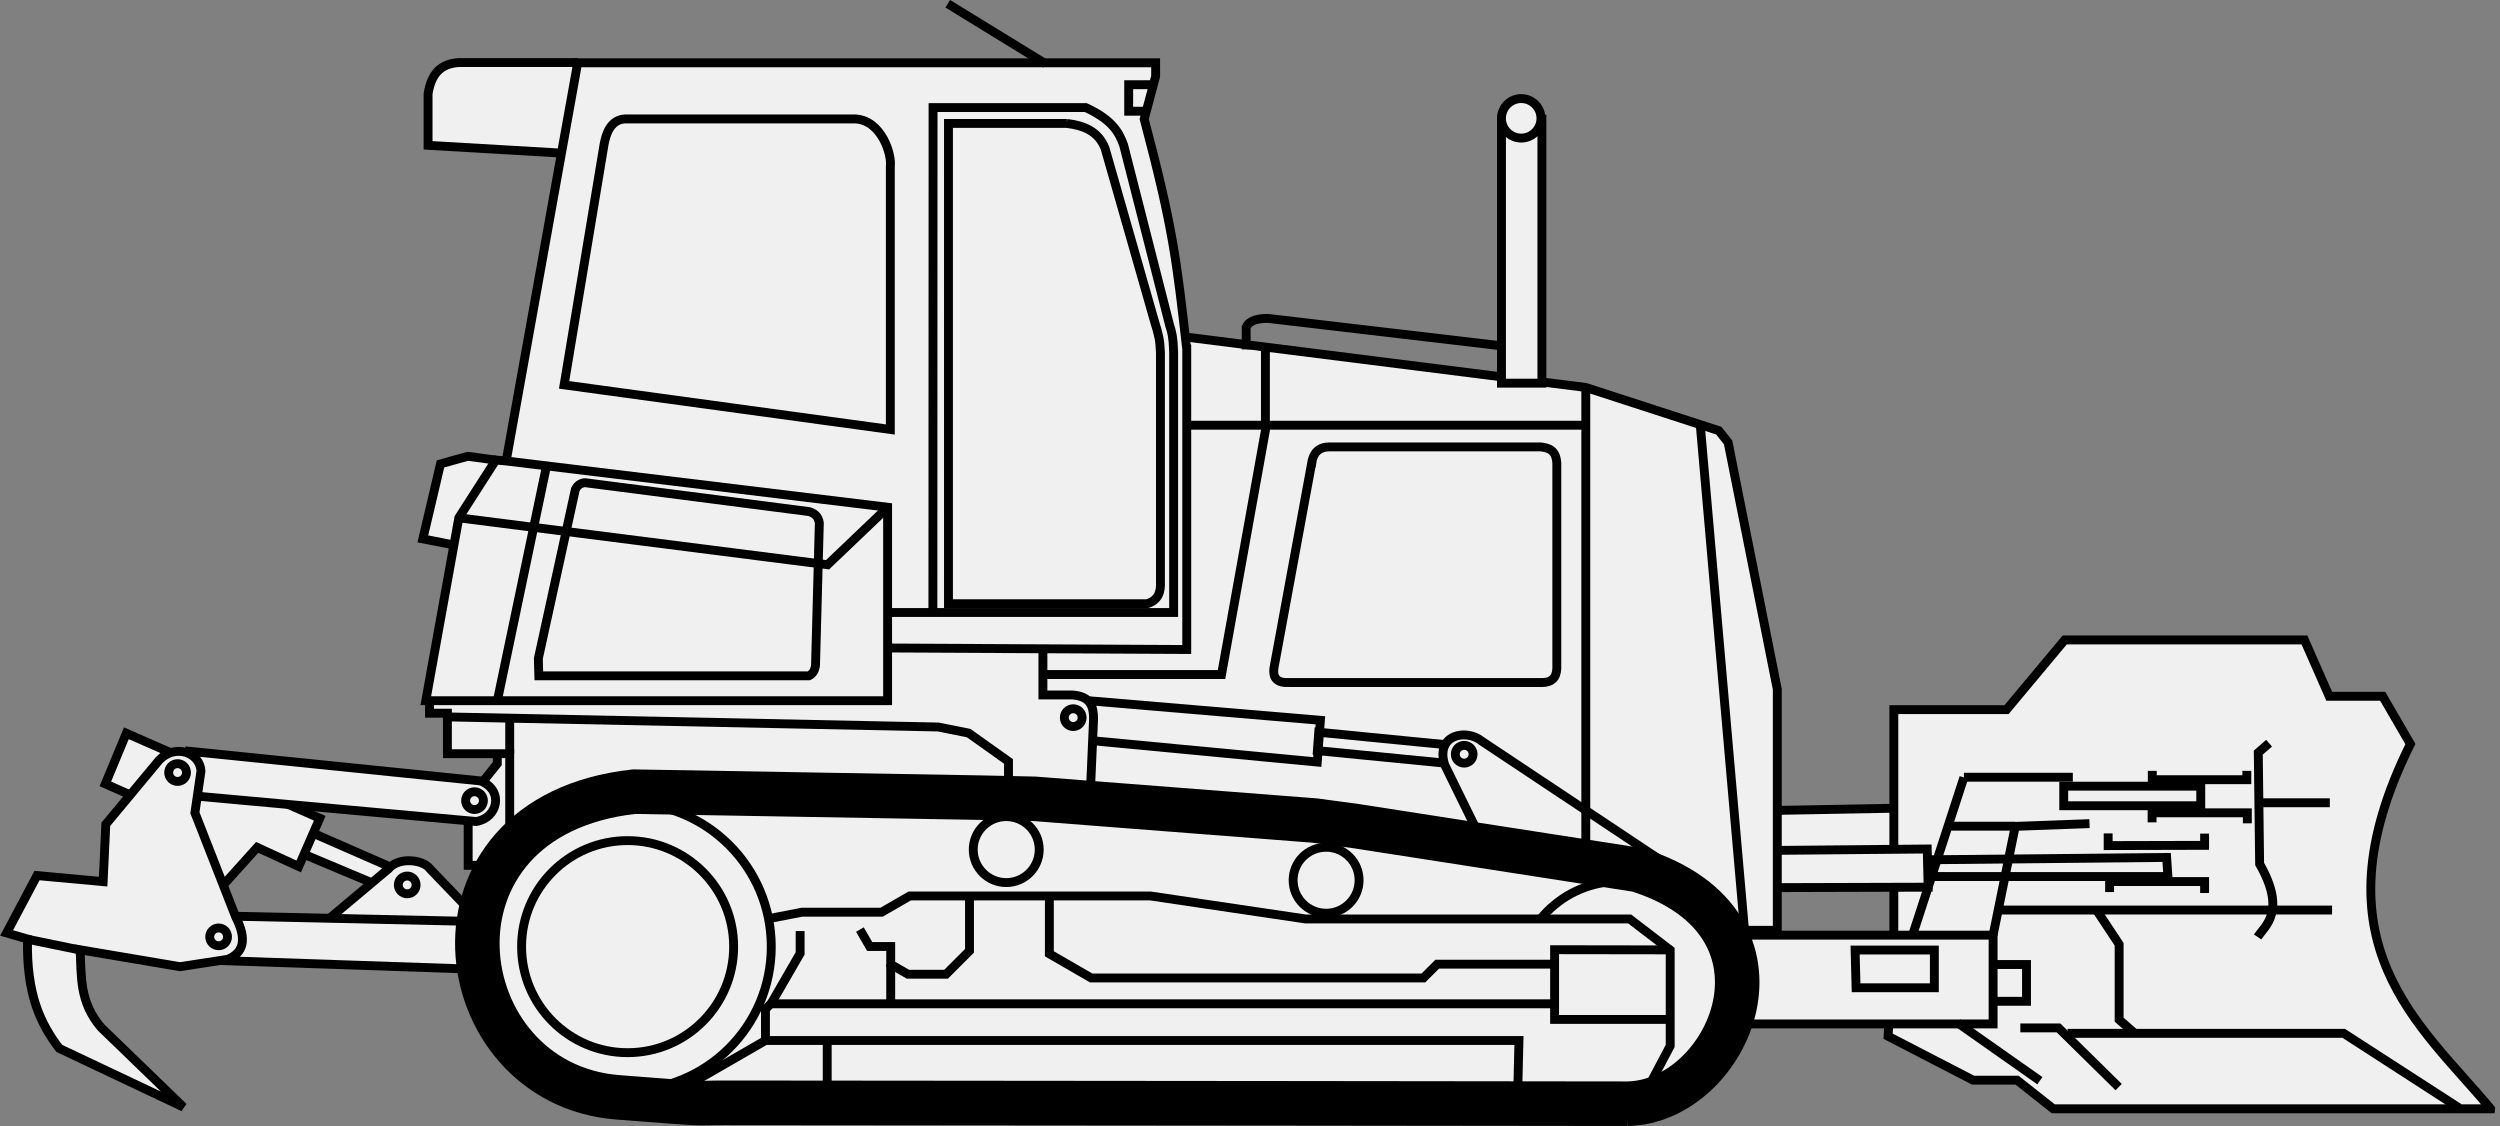 <svg width="221.99" height="100" version="1.1" viewBox="0 0 58.734 26.458" xmlns="http://www.w3.org/2000/svg">
 <rect x="0" y="0" width="58.734" height="26.458" fill="#808080" stroke="none"/>
 <g transform="translate(-21.482 -135.8)" stroke="#000">
  <g fill="#f0f0f0" stroke-width=".209">
   <path d="m62.586 154.85 3.679-0.067v1.346h-3.567"/>
   <path d="m79.995 161.85h-10.274l-0.852-0.673h-1.032l-1.997-1.032 0.135-2.356v-5.317h2.647l1.368-1.638h5.631l0.583 1.324h1.256l0.651 1.122c-2.332 4.697 0.263 6.608 1.884 8.569z"/>
   <path d="m62.003 157.77h6.304v2.086h-6.259"/>
   <path d="m33.636 156.13h-1.155v-1.537l0.684-0.852v-0.46h0.583"/>
   <path d="m59.715 161.73s-14.076-0.018-21.218-0.022c-0.771-4.6e-4 -0.176 0.055-2.505-0.128-4.035-0.318-5.067-6.427 0.196-7.007l8.3-0.034 1.296 0.028 6.589 0.511 0.963 0.13 6.62 1.029c4.007 1.27 2.146 5.457-0.242 5.493z"/>
   <path d="m35.055 137.27h-2.798c-0.418 0.028-0.643 0.257-0.718 0.733v1.211l3.163 0.185"/>
   <path d="m63.013 155.78 3.746-0.034 0.022 0.897-3.769 0.011"/>
   <path d="m49.352 143.72 9.386 1.183 3.125 1.015 0.219 0.276 1.155 5.799v5.664h-29.78v-4.15h-1.464v-0.951h-0.42v-0.27"/>
   <path d="m49.363 144v7.059l-15.99-0.079v-4.346l1.681-9.359h13.578v0.318l-0.269 1.004c0.673 2.532 0.761 3.301 0.999 5.403z"/>
  </g>
  <path d="m55.7 153.32-3.236-0.317-0.032 0.432 3.228 0.317" fill="none" stroke-width=".209"/>
  <g fill="#f0f0f0" stroke-width=".209">
   <path d="m33.132 146.61-0.662-0.09-0.639 0.179-0.415 1.761 0.74 0.146"/>
   <path d="m33.373 146.63 8.962 1.087v4.545h-10.85l0.777-4.299 0.869-1.355z"/>
   <circle cx="59.536" cy="158.91" r="2.404"/>
   <path d="m52.155 157.39h7.614l0.952 0.73v2.252l-0.603 1.142-2.982 0.064 0.032-1.333h-17.703l-1.847 1.066-0.881-1.352 1.459-2.316 2.126-0.412h1.872l0.661-0.382h5.652z"/>
   <circle cx="36.227" cy="158.04" r="3.375"/>
   <circle cx="36.227" cy="158.04" r="2.491"/>
   <rect x="56.757" y="138.6" width=".95" height="6.202"/>
   <circle cx="57.221" cy="138.58" r=".464"/>
  </g>
  <g fill="none" stroke-width=".209">
   <path d="m46.547 138.7h-2.782v11.284h4.666c0.271-0.084 0.325-0.283 0.314-0.516v-5.384c-0.011-0.297-0.042-0.42-0.135-0.718l-1.167-4.083c-0.162-0.407-0.505-0.534-0.897-0.583z"/>
   <path d="m42.399 145.89v-6.186c0.038-0.275-0.208-1.081-0.825-1.11h-5.409c-0.337 0.017-0.448 0.351-0.492 0.603l-0.938 5.645z"/>
   <path d="m61.426 145.77 1.04 11.867"/>
   <path d="m40.496 147.82-5.261-0.679c-0.072-9.9e-4 -0.174 0.032-0.236 0.157l-0.869 3.971 0.011 0.409h6.343c0.102-0.047 0.139-0.136 0.157-0.236l0.09-3.354c-0.018-0.109-0.06-0.211-0.235-0.268z"/>
   <path d="m42.336 147.72-1.412 1.348-8.661-1.102"/>
   <path d="m34.321 146.75-1.15 5.49"/>
  </g>
  <circle cx="171.74" cy="62.259" r="0" fill="#f0f0f0" stroke-width=".265"/>
  <g fill="none" stroke-width=".209">
   <path d="m48.577 137.79h-0.578v0.623h0.409"/>
   <path d="m39.465 160.24v-0.73l0.127-0.127h18.413"/>
   <path d="m60.708 159.75h-2.703v-1.638l2.716 4e-3"/>
   <path d="m46.135 156.86v1.348l0.983 0.568h7.805l0.324-0.324h2.754"/>
   <path d="m57.136 161.57h-16.22v-1.317"/>
   <path d="m44.259 156.87v1.268l-0.55 0.55h-0.897l-0.404-0.233v-0.418h-0.494l-0.23-0.398"/>
   <path d="m42.408 158.46v0.895"/>
   <path d="m39.592 159.39 0.688-1.191v-0.525"/>
  </g>
  <g fill="#f0f0f0" stroke-width=".209">
   <circle cx="52.637" cy="156.48" r=".775"/>
   <circle cx="45.122" cy="155.76" r=".775"/>
   <path d="m60.514 156.02-4.22-2.808c-0.366-0.3-1.092-0.151-0.872 0.555l0.872 1.777"/>
   <circle cx="55.881" cy="153.52" r=".209"/>
  </g>
  <path d="m47.029 152.26 5.474 0.463-0.074 0.98-5.512-0.523" fill="none" stroke-width=".209"/>
  <path d="m45.984 151.04v1.087h0.69c0.43 0.031 0.498 0.273 0.5 0.555l-0.079 1.808h-1.927" fill="#f0f0f0" stroke-width=".209"/>
  <g fill="none" stroke-width=".209">
   <path d="m51.211 143.97v1.943l-1.031 5.734h-4.196"/>
   <path d="m52.298 146.68-0.888 4.822c-0.026 0.215 0.062 0.349 0.365 0.333h5.949c0.199-4e-3 0.325-0.097 0.333-0.333v-4.822c-0.02-0.313-0.194-0.358-0.381-0.381h-4.965c-0.244 2e-3 -0.381 0.142-0.412 0.381z"/>
   <path d="m58.738 144.9v11.056"/>
   <path d="m58.734 145.79h-9.379"/>
   <path d="m43.399 150.19 0.004-11.863h3.587c0.636 0.295 0.784 0.59 0.891 0.886l1.079 4.227c0.056 0.174 0.082 0.269 0.095 0.627v6.123h-6.702"/>
   <path d="m45.175 154.53v-0.841l-0.936-0.666-0.714-0.143-11.56-0.238"/>
   <path d="m46.048 137.3-2.3-1.412"/>
   <path d="m56.803 143.93-5.536-0.65c-0.229 3e-3 -0.427 0.04-0.508 0.206v0.523"/>
   <path d="m33.457 153.51v-0.84"/>
  </g>
  <g fill="#f0f0f0" stroke-width=".209">
   <path d="m28.69 155.31 2.176 0.953-0.213 0.46-2.165-0.909"/>
   <path d="m29.217 157.38 1.391-1.167c0.246-0.296 0.832-0.212 0.976 0l1.335 1.391"/>
   <path d="m32.311 158.56-5.595-0.191 0.017-1.049 5.653 0.123"/>
  </g>
  <path d="m59.715 161.73s-14.076-0.018-21.218-0.022c-0.771-4.6e-4 -0.176 0.055-2.505-0.128-4.035-0.318-4.877-6.601 0.386-7.181l8.11 0.14 1.296 0.028 6.589 0.511 0.963 0.13 6.62 1.029c4.007 1.27 2.146 5.457-0.242 5.493z" fill="none" stroke-width="1.046"/>
  <g fill="#f0f0f0" stroke-width=".209">
   <circle cx="46.696" cy="152.66" r=".209"/>
   <path d="m26.514 156.83 1.01-1.122 0.976 0.449 0.494-1.133-4.543-1.997-0.494 1.189 1.368 0.606z"/>
   <path d="m25.83 153.44 6.943 0.707c0.566 0.229 0.393 0.882-0.107 0.953l-6.915-0.628"/>
   <circle cx="31.049" cy="156.59" r=".209"/>
   <path d="m25.791 161.81-1.935-1.872c-0.519-0.608-0.457-1.216-0.492-1.824l2.348 0.397 1.126-0.174c0.343-0.149 0.467-0.438 0.182-0.994l-0.959-2.448 0.143-0.983c-0.029-0.435-0.606-0.645-0.983-0.254l-1.253 1.507-0.063 1.348-1.554-0.143-0.714 1.348 0.492 0.143c-0.032 1.315 0.317 2.008 0.746 2.57z"/>
   <circle cx="26.618" cy="157.81" r=".209"/>
   <circle cx="25.654" cy="153.95" r=".209"/>
   <circle cx="32.63" cy="154.61" r=".209"/>
  </g>
  <g fill="none" stroke-width=".209">
   <path d="m23.364 158.12-1.237-0.254"/>
   <path d="m66.717 156 5.667-0.056 0.03 0.449h-5.721"/>
   <path d="m71.01 155.38v0.286l2.266-6e-3v-0.275"/>
   <path d="m73.276 156.78v-0.269h-2.232v0.247-0.247"/>
   <path d="m79.256 161.83-2.712-1.753h-6.487"/>
   <path d="m71.257 161.34-1.413-1.391h-0.897"/>
   <path d="m69.406 161.19-1.929-1.357"/>
   <path d="m76.271 157.18h-7.818"/>
   <path d="m71.627 160.07-0.359-0.314v-1.772l-0.527-0.796"/>
   <path d="m68.307 158.46h0.785v0.864h-0.808"/>
   <path d="m68.307 157.77 0.52-2.556 1.745-0.064"/>
   <path d="m66.415 157.77 1.206-3.704"/>
   <path d="m68.826 155.21h-1.585"/>
   <path d="m74.791 153.26-0.254 0.222 0.032 2.617c0.633 1.107 0.129 1.45-0.048 1.713"/>
   <path d="m76.218 154.66h-1.681"/>
   <path d="m72.047 153.91v0.208h2.221v-0.208"/>
   <path d="m72.042 155.12v-0.224h2.238v0.247"/>
   <path d="m65.065 158.12h1.862v0.886h-1.839z"/>
   <path d="m67.621 154.06h2.559"/>
  </g>
  <rect x="69.967" y="154.27" width="3.219" height=".46" fill="#f0f0f0" stroke-width=".209"/>
 </g>
</svg>
